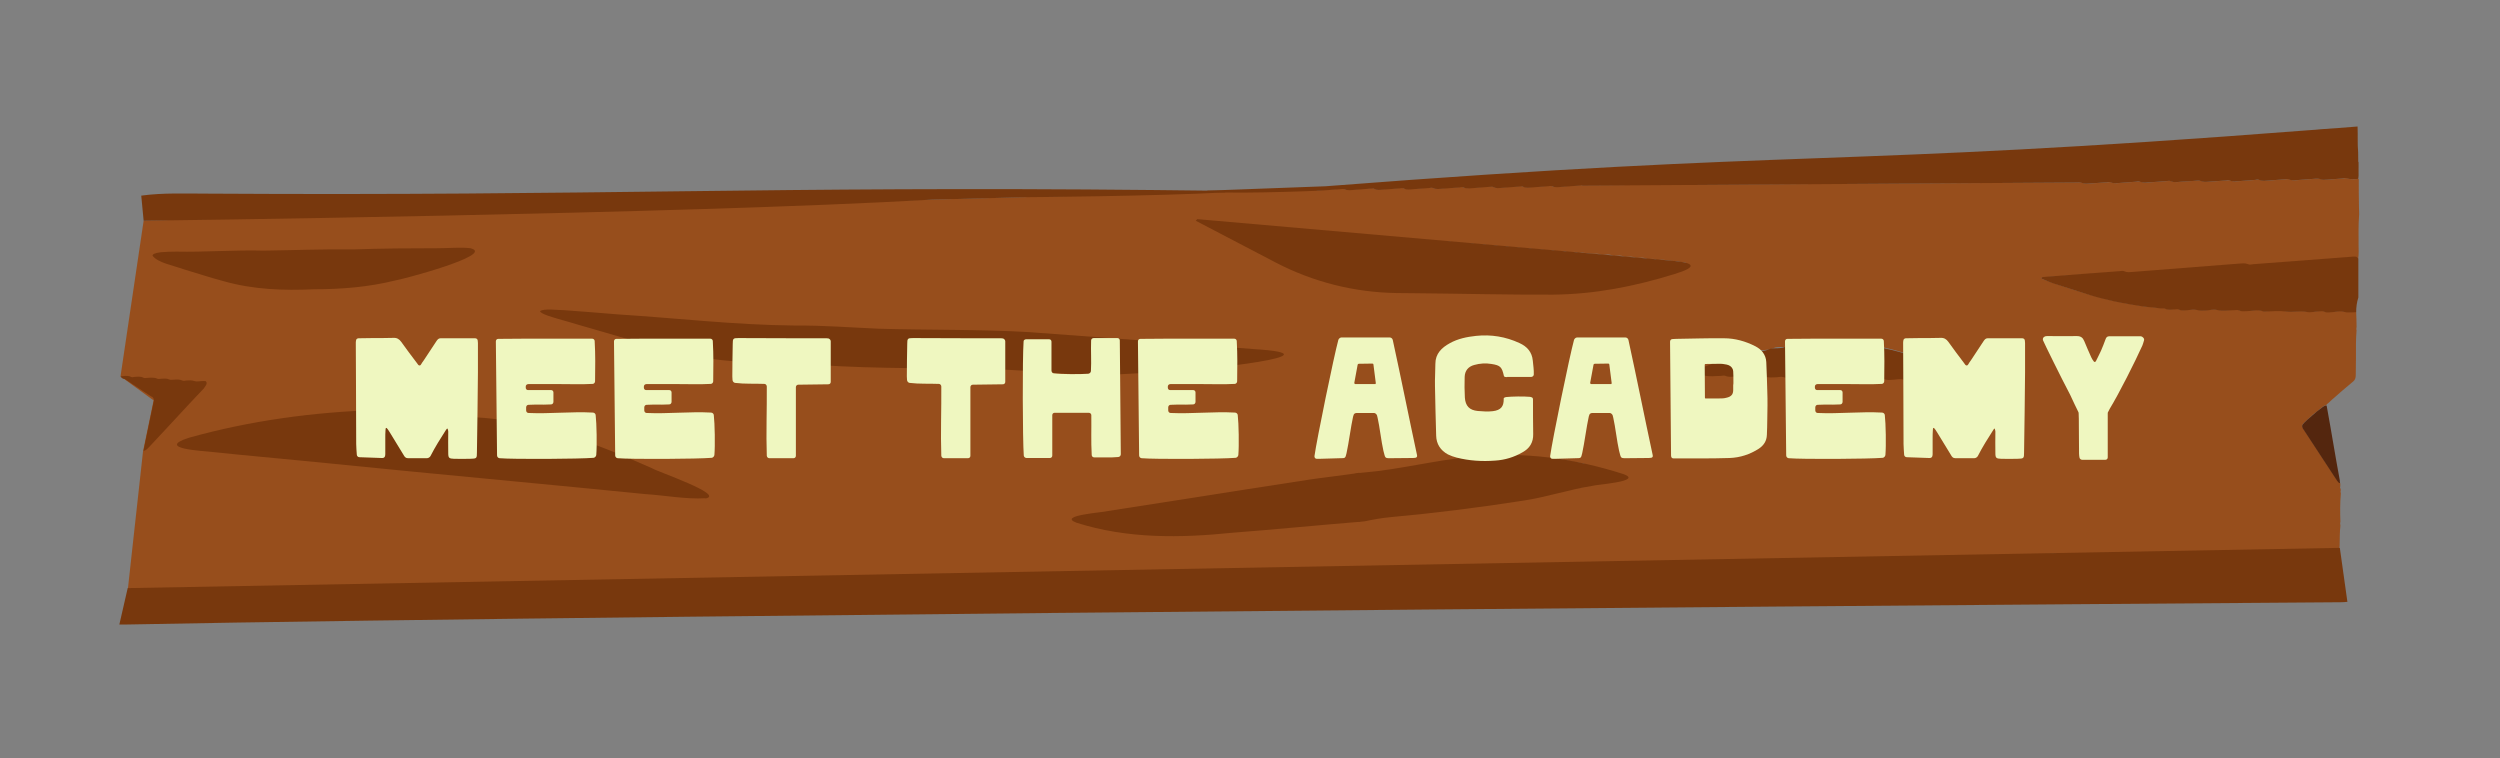 <?xml version="1.0" encoding="utf-8"?>
<!-- Generator: Adobe Illustrator 28.5.0, SVG Export Plug-In . SVG Version: 9.03 Build 54727)  -->
<svg version="1.1" id="Layer_1" xmlns="http://www.w3.org/2000/svg" xmlns:xlink="http://www.w3.org/1999/xlink" x="0px" y="0px"
	 viewBox="0 0 1254.9 380.5" style="enable-background:new 0 0 1254.9 380.5;" xml:space="preserve">
<rect x="0" y="0" width="1254.9" height="380.5" fill="#808080" stroke="none"/>
<style type="text/css">
	.st0{fill:#974E1C;}
	.st1{fill:#51240D;}
	.st2{fill:#78380D;}
	.st3{fill:#54260E;}
	.st4{fill:#EFF7C0;}
</style>
<polyline class="st0" points="64.2,295.5 662.5,286.1 641.5,95.5 72.1,110.8 60.5,188.9 77.1,201 71.8,226.5 "/>
<path class="st1" d="M701.8,274.8"/>
<path class="st0" d="M1043,91.6c0.6,0,1.4-0.3,2,0.1c1.4,0.7,2.8,0.5,4.3,0.4c2.8-0.2,5.7-0.4,8.5-0.6c0.6,0,1.4-0.3,2,0
	c1.6,0.8,3.2,0.4,4.8,0.3c2.6-0.2,5.3-0.4,7.9-0.6c0.6,0,1.4-0.3,2,0c1.7,0.8,3.3,0.5,5.1,0.3c2.7-0.2,5.5-0.4,8.2-0.6
	c0.6,0,1.4-0.3,2,0c1.9,0.9,3.7,0.4,5.6,0.3c2.5-0.1,4.9-0.4,7.4-0.5c0.6,0,1.4-0.3,2,0.1c1.4,0.7,2.8,0.5,4.3,0.4
	c2.8-0.2,5.7-0.4,8.5-0.6c0.6,0,1.4-0.3,2,0c1.6,0.8,3.2,0.4,4.8,0.3c2.6-0.2,5.3-0.4,7.9-0.6c0.6,0,1.4-0.3,2,0
	c1.7,0.8,3.3,0.4,5.1,0.3c2.6-0.2,5.1-0.4,7.7-0.6c0.6,0,1.4-0.3,2,0c1.9,0.9,3.7,0.4,5.6,0.3c2.6-0.2,5.3-0.4,7.9-0.6
	c0.7,0,1.6-0.2,2.3,0.2c1.1,0.5,2.3,0.4,3.3,0.3c2.6-0.2,5.1-0.4,7.7-0.6c0.8-0.1,1.8-0.4,2.5-0.1c1.9,0.8,3.7,0.4,5.6,0.3
	c0,4.6,0,9.2,0.1,13.7c0,1.4,0.1,2.7,0.1,4.1c-0.4,4.9-0.3,9.8-0.3,14.8c0,2.4,0.2,5.2-0.2,7.6c-0.3-0.8-0.9-0.8-1.6-0.7
	c-0.7,0-1.5-0.2-2.2-0.2c-16.1,2.7-32.4,3.4-48.7,4.3c-0.9,0.1-2.3,0.2-3.1-0.2c-2.1,0.6-2.7-0.1-4.1-0.3c-18,5.1-35.7,3.1-53.6,4
	c-1.4,0.1-2.6,0.3-4-0.3c-0.7-0.3-1.5-0.1-2.3-0.1c-12.7,0.9-25.4,1.8-38.1,2.7c-0.4,0-0.8-0.3-1.4,0.6c2.2,0.8,4.2,1.7,6.2,2.3
	c6.1,2.1,12.3,4.1,18.5,5.9c3.8,1.1,7.8,2.1,11.6,3c2.6,0.6,5.2,1,7.8,1.5c2.2,0.4,4.5,0.7,6.7,1.1c2,0.4,4,0.4,5.9,0.6
	c1.5,0.2,3,0.5,4.5,0.4c0.3,0,0.6-0.1,0.8,0.1c1.7,0.9,3.3,0.4,5.1,0.4c0.6,0,1.4-0.2,2,0.1c1.5,0.8,3,0.4,4.5,0.3
	c1.6,0,3.1-0.5,4.5-0.1c1.6,0.4,3,0.4,4.5,0.3c1.9-0.1,3.8-0.7,5.6-0.3c3,0.8,6,0.1,9,0.1c0.6,0,1.4-0.2,2,0.1
	c1.4,0.7,2.6,0.4,4,0.4c2.8,0,5.6-1,8.4,0.2c0.3,0.1,0.5,0,0.8,0c3.4-0.1,7-0.5,10.5,0c3.4,0.5,7-0.5,10.4,0.2
	c2.1,0.4,4.2-0.2,6.2-0.3c0.7,0,1.6-0.3,2.3,0.1c1.5,0.7,2.8,0.4,4.3,0.3c1.9-0.1,3.8-0.7,5.6-0.2c2.2,0.6,4.4,0.3,6.4,0.2
	c0.1,2.5,0.2,5,0.2,7.5c-0.1,0.6-0.2,1.2,0,1.9c-0.4,4.5-0.3,8.9-0.3,13.5c0,2.9-0.1,5.9-0.1,8.8c0,1.6-0.4,2.5-1.2,3.2
	c-3.5,2.9-7.1,6-10.5,9c-0.8,0.7-1.7,1.6-2.5,2.3c-0.3,0-0.5,0.2-0.4,0.8h-0.1l-0.1-0.1c-0.7,0.1-1.5,0.5-2.2,1.1
	c-1.6,1.4-3,2.5-4.6,3.7c-1.6,1.4-3.1,2.9-4.7,4.4c-0.6,0.6-0.7,1.4-0.2,2.3c0.1,0.2,0.2,0.4,0.4,0.6c5.6,8.5,11.1,17,16.7,25.5
	c0.4,0.6,0.8,1.1,1.5,1.2c0.2,0.6,0.2,1.4,0.1,2.1l-0.1,0.3l0.1,0.3c0.1,0.3,0.2,0.7,0.3,1c-0.2,0.6-0.2,1.2,0,1.9
	c-0.4,4.7-0.4,9.4-0.2,14.1c-0.2,0.6-0.2,1.2,0,1.9c-0.4,3.3-0.3,6.8-0.4,10.2c0,0.9-0.3,1.5-0.8,1.5c-1.2,0.1-2.4,0.2-3.6,0.3
	c-2.3-0.3-4.5-0.1-6.8,0.3c-0.7-0.2-1.6-0.2-2.3,0.1c-1.9-0.1-3.6-0.2-5.5-0.2c-0.4,0-0.7,0.1-0.9,0.7c-1.4-0.7-2.7-0.8-4.2-0.6
	c-2.1,0.2-4.2,0.3-6.2,0.5c-0.5,0-1.1,0.2-1.7,0c-2-0.9-4-0.4-5.9-0.3c-2.8,0.2-5.7,0.4-8.5,0.6c-0.7,0.1-1.6,0.3-2.3,0
	c-1.5-0.7-3-0.4-4.5-0.3c-3.2,0.2-6.4,0.5-9.7,0.7c-0.7,0.1-1.6,0.3-2.3,0c-1.7-0.8-3.3-0.4-5.1-0.3c-3.3,0.2-6.7,0.5-10,0.7
	c-0.6,0-1.4,0.3-2,0c-1.8-0.8-3.5-0.4-5.3-0.3c-3,0.2-6,0.4-9,0.6c-0.6,0-1.4,0.3-2,0c-2-0.9-4-0.4-5.9-0.3
	c-2.9,0.2-5.8,0.4-8.8,0.6c-0.6,0-1.4,0.3-2,0c-1.5-0.7-3-0.5-4.5-0.4c-3.2,0.2-6.4,0.5-9.7,0.7c-0.7,0.1-1.6,0.3-2.3,0
	c-1.7-0.8-3.3-0.4-5.1-0.3c-3.3,0.2-6.7,0.5-10,0.7c-0.6,0-1.4,0.3-2,0c-1.9-0.9-3.7-0.4-5.6-0.3c-2.7,0.2-5.5,0.4-8.2,0.6
	c-0.6,0-1.4,0.3-2,0c-2-0.9-4-0.4-5.9-0.3c-2.9,0.2-5.8,0.4-8.8,0.6c-0.6,0-1.4,0.3-2,0c-1.6-0.8-3.2-0.4-4.8-0.3
	c-3.2,0.2-6.4,0.5-9.7,0.7c-0.6,0-1.4,0.3-2,0c-1.7-0.8-3.3-0.4-5.1-0.3c-3.3,0.2-6.7,0.5-10,0.7c-0.6,0-1.4,0.3-2,0
	c-1.9-0.9-3.7-0.4-5.6-0.3c-2.7,0.2-5.5,0.4-8.2,0.6c-0.6,0-1.4,0.3-2,0c-2-0.9-4-0.4-5.9-0.3c-3,0.2-6,0.4-9,0.6
	c-0.7,0.1-1.6,0.3-2.3,0c-1.6-0.7-3.2-0.4-4.8-0.3c-3.2,0.2-6.4,0.5-9.7,0.7c-0.6,0-1.4,0.3-2,0c-1.7-0.8-3.3-0.4-5.1-0.3
	c-3.1,0.2-6.2,0.5-9.4,0.7c-0.6,0-1.4,0.3-2,0c-1.9-0.9-3.7-0.4-5.6-0.3c-3.1,0.2-6.2,0.4-9.4,0.7c-0.6,0-1.4,0.3-2,0
	c-2-0.9-4-0.4-5.9-0.3c-2.9,0.2-5.8,0.4-8.8,0.6c-0.6,0-1.4,0.3-2,0c-1.6-0.8-3.2-0.4-4.8-0.3c-3,0.2-6,0.4-9,0.6
	c-0.6,0-1.4,0.3-2,0c-1.7-0.8-3.3-0.4-5.1-0.3c-3.3,0.2-6.7,0.5-10,0.7c-0.6,0-1.4,0.3-2,0c-1.9-0.8-3.7-0.4-5.6-0.3
	c-2.9,0.2-5.8,0.4-8.8,0.6c-0.6,0-1.4,0.3-2,0c-2.1-0.9-4.2-0.4-6.2-0.3c-2.8,0.2,234.9-5.1,232.1-4.9c-0.6,0-1.4,0.3-2,0
	c-1.6-0.8-3.2-0.4-4.8-0.3c-3.2,0.2-6.4,0.5-9.7,0.7c-0.6,0-1.4,0.3-2,0c-1.7-0.8-3.3-0.4-5.1-0.3c-3.1,0.2-6.2,0.5-9.4,0.7
	c-0.6,0-1.4,0.3-2,0c-1.9-0.8-3.7-0.4-5.6-0.3c-2.9,0.2-5.8,0.4-8.8,0.6c-0.6,0-1.4,0.3-2,0c-2.1-0.9-4.2-0.4-6.2-0.3
	c-3,0.2-6,0.4-9,0.6c-0.6,0-1.4,0.3-2,0c-1.6-0.8-3.2-0.4-4.8-0.3c-3.2,0.2-6.4,0.5-9.7,0.7c-0.6,0-1.4,0.3-2,0
	c-1.7-0.8-3.3-0.4-5.1-0.3c-3.1,0.2-6.2,0.5-9.4,0.7c-0.6,0-1.4,0.3-2,0c-1.9-0.8-3.7-0.4-5.6-0.3c-2.9,0.2-5.8,0.4-8.8,0.6
	c-0.6,0-1.4,0.3-2,0c-2.1-0.9-4.2-0.4-6.2-0.3c-2.8,0.2-5.7,0.4-8.5,0.6c-0.6,0-1.4,0.3-2,0c-1.6-0.8-3.2-0.4-4.8-0.3
	c-3.2,0.2-6.4,0.5-9.7,0.7c-0.6,0-1.4,0.3-2,0c-1.8-0.8-3.5-0.4-5.3-0.3c-3.2,0.2-6.4,0.5-9.7,0.7c-0.6,0-1.4,0.3-2,0
	c-1.9-0.8-3.7-0.4-5.6-0.3c-2.9,0.2-5.8,0.4-8.8,0.6c-0.6,0-1.4,0.3-2,0c-2.1-0.9-4.2-0.4-6.2-0.3c-2.8,0.2-5.7,0.4-8.5,0.6
	c-0.6,0-1.4,0.3-2,0c-1.6-0.8-3.2-0.4-4.8-0.3c-3.2,0.2-6.4,0.5-9.7,0.7c-0.6,0-1.4,0.3-2,0c-1.8-0.8-3.5-0.4-5.3-0.3
	c-3,0.2-6,0.4-9,0.6c-0.6,0-1.4,0.3-2,0c-1.9-0.8-3.7-0.4-5.6-0.3c-2.9,0.2-5.8,0.4-8.8,0.6c-0.6,0-1.4,0.3-2,0
	c-2.1-0.9-4.2-0.4-6.2-0.3c-2.8,0.2-5.7,0.4-8.5,0.6c-0.6,0-1.4,0.3-2,0c-1.6-0.8-3.2-0.4-4.8-0.3c-3.2,0.2-6.4,0.5-9.7,0.7
	c-0.6,0-1.4,0.3-2,0c-1.8-0.8-3.5-0.4-5.3-0.3c-3,0.2-6,0.4-9,0.6c-0.6,0-1.4,0.3-2,0c-2-0.9-4-0.4-5.9-0.3c-3,0.2-6,0.4-9,0.6
	c-0.6,0-1.4,0.3-2,0c-2.1-0.9-4.2-0.4-6.2-0.3c-2.8,0.2-5.7,0.4-8.5,0.6c-0.6,0-1.4,0.3-2,0c-1.7-0.8-3.3-0.4-5.1-0.3
	c-3.1,0.2-6.2,0.4-9.4,0.7c-0.6,0-1.5,0.4-2,0c-1.2-0.8-2.4-0.1-3.5,0.5c-0.2-0.4-0.3-0.7-0.6-0.7c-0.8,0-1.7,0-2.5,0
	c-7.9,0.2-15.8,0.4-23.8,0.6c-3.6,0.1-3,0-3.3-4.8c-0.3-5.1-0.8-10.2-0.9-15.3c2.3-0.4,2.5-11.4,4.7-12.9c0.5-0.3,15.3-4.8,15.9-4.9
	c2.2-0.2-1.6,7.5,0.6,7.3c0.6-0.1,2,0.8,2.6,0.5c1.8-1.1-0.9,2.3,0.8,2.1c2-0.2,1.4-4.5,3.3-4.7c0.7-0.1,2.8,4.2,3.5,3.7
	c1-0.6,1,3.4,2.1,3.3c2.4-0.2,6-4.5,8.4-4.7c0.6-0.1,1.1,2.9,1.8,2.5c1.6-1,2.1,0.3,3.6,0.1c2-0.2,4-0.3,5.9-0.5
	c0.6-0.1,1.4,0,2-0.4c1.1-0.8,2.4-0.8,3.6-0.9c2.3-0.2,4.8-2.1,7.1-2.3c0.6-0.1,0.6,0.1,1.2-0.3c1.4-0.9,3.3,0.8,4.7,0.7
	c2.1-0.2,4.2-0.3,6.2-0.5c0.6-0.1,1.4,0.1,2-0.3c1.5-1,3-0.9,4.5-1c2-0.2,4-0.3,5.9-0.5c0.7-0.1,1.6,0,2.3-0.4
	c1.1-0.8,2.4-0.8,3.6-0.9c2.2-0.2,4.4-0.3,6.6-0.5c0.6-0.1,1.4,0.1,2-0.3c1.8-1.1,3.5-1,5.3-1.1c2-0.2,4-0.3,5.9-0.5
	c0.7-0.1,1.6-0.1,2.2-0.5c1-0.6,2.1-0.7,3.1-0.8c2.4-0.2,4.7-0.3,7.1-0.5c0.6-0.1,1.4,0.1,2-0.3c1.6-1,3.1-0.9,4.8-1.1
	c2-0.2,4-0.3,5.9-0.5c0.6-0.1,1.4,0,2-0.4c1.1-0.8,2.4-0.8,3.6-0.9c2.3-0.2,4-2.5,6.2-2.7c0.7-0.1,2.3,1.2,3,0.8
	c1-0.6,1.4-1.2,2.4-1.4c2.9-0.2-1.4,0.2,1.7,0c0.4,0,0,1,0,0c0-0.6-2.5,0.1-2.8-0.1c-0.3-0.2-4.9,2,2,0c-3.7-0.7-0.6-1.8-4.3-2.5
	c-5-0.9-9.2-5-14.2-5.2c-3.2-0.2-6.6-1.6-9.8-1.7c-2.6-0.1-5.2-1.2-7.9-0.5c-0.4,0.1-0.8,0.1-1.1,0c-1.6-0.9-3.2-0.5-4.8-0.4
	c-0.7,0-1.6,0.3-2.3-0.1c-1.4-0.6-2.6-0.4-4-0.4c-1.8,0.1-3.6,0.3-5.4,0.4c-0.7,0-1.6,0.2-2.3-0.2c-1.1-0.5-2.4,5.3-3.5,5.4
	c-8.6,0.6-16.7-0.6-25.4,0.1c-25.4,2-51.1,5.1-76.4,7.1c-0.6-7.8-1-20.6-1.6-28.5c-0.1-0.9-0.1-1.9,0.2-2.7l-11.9-38.5
	c0-1.2,0-2.5,0.1-3.7c0.4-8.3,0.8-16.6,1.2-25.1c0-0.4,0.1-0.9,0.2-1.4c0.2,0.9,0.3,2.2,1.1,2.4c1.4,0.3-1-35.2,0.3-35.2
	c3.5-0.1,16,27.5,19.6,28.1c2.1,0.4,10.3-2.1,12.4-2.2c0.7,0,4.3,1.1,5,1.6c1.2,0.6-2.3,4.3-1,4.3c2.7-0.1-1,0.1,1.7,1.2
	c0.5,0.2,2-0.3,2.5-0.4c1.6-0.1,0.9-0.1,2.6-0.2c0.7,0,1.4,1.1,2.1,1.5c1.1,0.5,1.1,0.8,2.3,0.7c2-0.1,3.8,0.9,5.8,1.5
	c3,0.8,6,0.1,9,0.1c0.6,0,1.4-0.2,2,0.1c1.4,0.7,2.8,0.4,4.3,0.3c1.8-0.1,3.6-0.7,5.4-0.2c2.8,0.8,5.6,0.1,8.4,0.1
	c0.7,0,1.6-0.3,2.3,0c1.6,0.8,3.2,0.4,4.8,0.3c1.8-0.1,3.6-0.7,5.4-0.3c3.1,0.8,6.2,0.1,9.4,0.1c0.5,0,1.1-0.2,1.7,0.1
	c1.4,0.8,2.8,0.4,4.3,0.4c1.8-0.1,3.6-0.7,5.4-0.2c2.8,0.8,5.6,0.2,8.4,0.1c0.7,0,1.6-0.3,2.3,0c1.6,0.7,3.2,0.5,4.8,0.3
	c2.7-0.2,5.5-0.4,8.2-0.6c1.1-0.1,2.3,0.1,3.3,0.3c2.9,0.5,5.9,0.2,8.7-0.6c1.4-0.4,2.8-0.8,4.2-0.9c2.7-0.2,5.5-0.4,8.2-0.6
	c0.7-0.1,1.6,0.1,2.3-0.4c1.5-0.9,3-1,4.5-1c2.8-0.1,5.6-1.9,8.4-1.8c0.2,0,0.4-0.1,0.5-0.3c0.8-0.7,1.9-0.7,2.8-0.8
	c0.6-0.1,1.4,0,2-0.3c2.1-1.4,4.3-1.1,6.3-2c2.4-0.9,4.8-1.6,7.2-2.4c1.9-0.6,3.7-1.2,5.6-1.5c1.5-0.2,2.7-1,4.1-2
	c-2,0.4-3.8-0.8-5.8-0.7c-2.8,0.1-5.6-1.1-8.4-0.4c-0.2,0-0.4,0-0.5-0.1c-1.1-0.8-2.4-0.5-3.6-0.5c-0.5,0-1.1,0.1-1.7-0.2
	c-1.1-0.6-2.3-0.4-3.3-0.4c-0.7,0-1.6,0.2-2.3-0.1c-1.2-0.6-2.4-0.4-3.6-0.4c-0.6,0-1.4,0.2-2-0.1c-1.4-0.7-2.6-0.4-4-0.4
	c-0.5,0-1.1,0.2-1.7-0.1c-1.2-0.7-2.6-0.5-4-0.4c-0.6,0-1.4,0.2-2-0.1c-1.1-0.6-2.3-0.4-3.3-0.4c-2.5,0.2-5.1-1-7.6-0.4
	c-0.1,0-0.2,0-0.3,0c-1.2-0.8-2.6-0.5-4-0.4c-0.6,0-1.4,0.1-2-0.2c-1.1-0.6-2.3-0.4-3.3-0.3c-0.7,0-1.6,0.2-2.3-0.1
	c-1.1-0.5-2.3-0.5-3.3-0.4c-2.5,0.2-5.1-1-7.6-0.4c-0.1,0-0.2,0-0.3,0c-1.2-0.8-2.6-0.5-4-0.5c-0.6,0-1.4,0.2-2-0.1
	c-1.1-0.6-2.3-0.4-3.3-0.4c-0.7,0-1.6,0.2-2.3-0.1c-1.2-0.6-2.4-0.4-3.6-0.4c-0.5,0-1.1,0.2-1.7,0c-1.5-0.7-3-0.5-4.5-0.4
	c-0.5,0-1,0.2-1.5-0.1c-1.2-0.7-2.6-0.5-4-0.4c-0.7,0-1.6,0.2-2.3-0.2c-0.8-0.5-1.7-0.4-2.5-0.3c-2.7,0.3-5.4-0.9-8.2-0.4
	c-0.3,0-0.5-0.1-0.8-0.3c-0.7-0.4-1.5-0.4-2.3-0.2c-2.7,0.4-5.4-1-8.2-0.4c-1.7-1-3.3-0.5-5.1-0.5c-0.4,0-0.9,0-1.4-0.2
	c-0.8-0.4-1.7-0.4-2.5-0.3c-2.7,0.4-5.4-1-8.2-0.4c-1.6-0.9-3.1-0.5-4.8-0.5c-0.5,0-1.1,0-1.7-0.3c-0.8-0.4-1.7-0.4-2.5-0.3
	c-2.7,0.3-5.4-1-8.2-0.4c-0.1,0-0.2,0-0.3-0.1c-1.2-0.8-2.6-0.5-4-0.4c-0.5,0-1.1,0.2-1.7,0c-2.7-1.2-5.4-0.4-8.1-0.8
	c-2.8-0.5-5.6-1.2-8.4-0.5c-0.2,0-0.4,0-0.5-0.1c-1.2-0.8-2.6-0.5-4-0.5c-0.6,0-1.4,0.2-2-0.1c-1.1-0.6-2.3-0.4-3.3-0.4
	c-0.5,0-1.1,0.2-1.7-0.1c-1.2-0.7-2.4-0.5-3.6-0.4c-0.5,0-1.1,0.2-1.7,0c-1.8-0.9-3.5-0.5-5.3-0.4c0-6.2,0.4-12.4,0.7-18.4
	c0.3-0.2,0.5-0.5,0.6-0.5c3.5-0.3,7.2-0.6,10.7-0.8c0.8,0.7,1.8,0.8,2.7,0.7c2.2-0.2,4.3-0.3,6.4-0.5c0.6,1.1,1.4,0.8,2.1,0.7
	c3.2-0.2,6.4-0.5,9.7-0.7c0.7-0.1,1.6-0.3,2.3,0c1.8,0.8,3.5,0.4,5.3,0.3c2.6-0.2,5.1-0.4,7.7-0.6c0.6,0,1.4-0.3,2,0.1
	c1.4,0.7,2.8,0.5,4.3,0.4c2.7-0.2,5.5-0.4,8.2-0.6c0.7-0.1,1.6-0.3,2.3,0c1.5,0.7,3,0.5,4.5,0.4c2.7-0.2,5.5-0.4,8.2-0.6
	c0.6,0,1.4-0.3,2,0c1.7,0.8,3.3,0.4,5.1,0.3c2.7-0.2,5.5-0.4,8.2-0.6c0.6,0,1.4-0.3,2,0c1.8,0.9,3.5,0.4,5.3,0.3
	c2.6-0.2,5.1-0.4,7.7-0.6c0.6,0,1.4-0.3,2,0.1c1.4,0.7,2.8,0.5,4.3,0.4c2.7-0.2,5.5-0.4,8.2-0.6c0.7-0.1,1.6-0.3,2.3,0
	c1.5,0.7,3,0.5,4.5,0.4c2.7-0.2,5.5-0.4,8.2-0.6c0.6,0,1.4-0.3,2,0c1.7,0.8,3.3,0.4,5.1,0.3c2.7-0.2,5.5-0.4,8.2-0.6
	c0.6,0,1.4-0.3,2,0 M1000.1,90.1c0.7-0.1,1.6-0.3,2.3,0c1.5,0.7,3,0.5,4.5,0.4c2.9-0.2,5.8-0.4,8.8-0.6c0.6,0,1.4-0.3,2,0
	c1.7,0.8,3.3,0.4,5.1,0.3c2.6-0.2,5.1-0.4,7.7-0.6c0.6,0,1.4-0.3,2,0c1.8,0.8,3.5,0.4,5.3,0.3 M985.7,90.3c0.6,0,1.4-0.3,2,0.1
	 M989.5,189.8c-0.3-0.2-0.6-0.4-1-0.6c-4.7-1.8-9.4-3.4-14-5.1c-4.7-1.8-9.4-3.4-14-5.3c-5.1-2-10.3-3.4-15.5-4.5
	c-1.2-0.2-2.4-0.7-3.6-0.7c-3.1,0-6.2-1-9.4-0.3c-0.4,0.1-0.9,0.2-1.5-0.1c-1.4-0.8-2.8-0.4-4.3-0.4c-1.9,0.1-3.8,0.7-5.6,0.2
	c-2-0.5-4-0.3-5.9-0.3c-2.3,0.1-4.9,1.2-7.1,0.2c-0.4-0.2-0.6-0.5-1.1-0.5c-2,0.1-4,0.3-5.9,0.5c-0.6,0.1-1.4,0-2,0.4
	c-1.2,0.9-2.6,0.8-4,0.9c-1.5,0.1-2.9-0.1-4.3,0.5c-1.9,0.9-3.7,0.9-5.6,1.1c-0.6,0.1-1.4,0-2,0.3c-2.6,1.5-5.4,0.8-8.1,2.3
	c-2.2-0.3-4.3,1-6.4,1.7c-5.3,1.6-10.5,3.8-15.7,5.8c-0.2,0.1-0.4,0.2-0.4,0.5c-0.1,0.2,0,0.8,0,0.8c0.4,0.2,0.9,0.4,1.4,0.4
	c2.1-0.1,4.3-0.8,6.2-0.3c2.6,0.6,5.1,0.2,7.6,0.2c0.8,0,1.8-0.3,2.5,0c1.5,0.7,3,0.4,4.5,0.3c1.7-0.1,3.4-0.6,5.1-0.1
	c1.7,0.4,3.2,0.3,4.8,0.3c1.5-0.1,2.9-0.5,4.3-0.1c1.7,0.5,3.3,0.4,5.1,0.3c1.2-0.1,2.5-0.6,3.6-0.1c2.6,0.9,5.1,0.2,7.6,0.2
	c0.9,0,2-0.2,2.8,0.1c1.1,0.4,2.3,0.4,3.3,0.3c1.6-0.1,3.2-0.7,4.8-0.2c2.8,0.8,5.6,0.2,8.4,0.1c0.6,0,1.4-0.2,2,0.1
	c1.4,0.7,2.6,0.4,4,0.3c1.6-0.1,3.1-0.7,4.6-0.2c2.7,0.9,5.3,0.2,7.9,0.2c0.7,0,1.6-0.3,2.3,0c1.5,0.7,3,0.4,4.5,0.4
	c1.6-0.1,3.1-0.5,4.6-0.1c1.7,0.5,3.2,0.4,4.8,0.3c1.6-0.1,3.1-0.6,4.6-0.2c2.4,0.7,4.7,0.3,7.1,0.2c0.8,0,1.8-0.3,2.5,0
	c1.5,0.7,2.8,0.4,4.3,0.3c1.6-0.1,3.1-0.6,4.6-0.1C984.4,191.2,986.9,190.5,989.5,189.8z"/>
<path class="st2" d="M677.1,239.6c1.5-1.8,4.8-2.2,7.4-2.4c17.4-1.4,36.8-6.4,54.1-7.9c26.3-2.7,51,0.6,76.4,8.7
	c10,3.7-13.8,5.2-15.8,5.9c-11.5,1.8-23.1,5.7-34.6,7.4c-22.3,3.5-43.8,6.2-66.7,8.3c-4.4,0.4-8.7,1.2-13,2.1
	c-2.6,0.4-5.6,0.4-7.2-1.6c-2-2.3-1.8-7.5-2.1-12C675.4,245.3,675.1,241.9,677.1,239.6L677.1,239.6z"/>
<path class="st2" d="M682.8,261.9c-17.4,1.4-46.6,4.2-64,5.5c-26.3,2.7-52.9,3.1-78.4-5c-10-3.7,13.8-5.2,15.8-5.9
	c11.5-1.8,23.2-3.6,34.6-5.4c22.3-3.5,44.4-7,66.7-10.4c4.4-0.7,20.5-2.6,24.9-3.4"/>
<path class="st2" d="M1174.5,275l3.8,27.1c-1.1,0.1-2.3,0.2-3.4,0.2c0,0-850.6,6-1112.4,11.2c-0.8,0-1.7,0-2.6,0l4.2-18.3"/>
<path class="st2" d="M60.5,188.9c1.8-0.1,3.5-0.6,5.3,0.3c0.5,0.3,1.1,0.1,1.7,0c1.5-0.1,3-0.4,4.5,0.4c0.5,0.3,1.1,0.1,1.7,0.1
	c1.8-0.1,3.5-0.4,5.3,0.4c0.6,0.3,1.4,0,2,0c1.4,0,2.6-0.3,4,0.4c0.6,0.3,1.4,0.1,2,0.1c1.5-0.1,3-0.3,4.5,0.4c0.6,0.3,1.4,0.1,2,0
	c1.5-0.1,2.8-0.2,4.2,0.3c1,0.4,2.3,0,3.4,0c0.6,0,1.4-0.1,2,0c0.2,0,0.5,0.4,0.6,0.7s0,0.9-0.2,1.2c-0.4,0.6-0.8,1.2-1.2,1.8
	c-2.3,2.5-4.7,4.9-7,7.4c-6.6,7.1-13.1,14.2-19.8,21.3c-1.1,1.1-2.2,2.6-3.5,2.6c1.6-7.5,3.1-15.1,4.7-22.6c0.2-1,0.4-2.1,0.6-2.9
	c-0.3-1.5-1-1.6-1.6-1.9c-4.4-2.9-8.6-5.7-13-8.6C61.8,190.1,61.1,190,60.5,188.9z"/>
<path class="st2" d="M1182.7,156.7c-2.2,0.1-4.3,0.4-6.4-0.2c-1.9-0.5-3.7,0.1-5.6,0.2c-1.5,0.1-2.8,0.4-4.3-0.3
	c-0.7-0.3-1.5-0.1-2.3-0.1c-2.1,0.1-4.2,0.7-6.2,0.3c-3.5-0.7-7,0.3-10.4-0.2c-3.5-0.5-7-0.1-10.5,0c-0.3,0-0.6,0.1-0.8,0
	c-2.8-1.2-5.6-0.2-8.4-0.2c-1.4,0-2.6,0.3-4-0.4c-0.6-0.3-1.4-0.1-2-0.1c-3,0-6,0.7-9-0.1c-1.9-0.5-3.7,0.2-5.6,0.3
	c-1.5,0.1-3,0.1-4.5-0.3c-1.5-0.4-3,0-4.5,0.1c-1.5,0-3,0.5-4.5-0.3c-0.6-0.3-1.4-0.1-2-0.1c-1.7,0.1-3.4,0.5-5.1-0.4
	c-0.2-0.1-0.5-0.1-0.8-0.1c-1.6,0.1-3-0.2-4.5-0.4c-2-0.2-4-0.3-5.9-0.6c-2.2-0.4-4.5-0.7-6.7-1.1c-2.6-0.5-5.2-0.9-7.8-1.5
	c-3.8-0.9-7.8-1.8-11.6-3c-6.1-1.9-12.4-4-18.5-5.9c-2.1-0.7-4.2-1.7-6.2-2.5c0.4-1,0.9-0.7,1.4-0.8c12.7-1,25.4-2,38.1-2.9
	c0.7-0.1,1.6-0.3,2.3,0.1c1.4,0.6,2.6,0.4,4,0.3c17.9-1.4,35.8-2.8,53.7-4.2c1.5-0.1,2.8-0.3,4.3,0.3c0.8,0.4,1.9,0.1,2.8,0
	c16.2-1.2,32.6-2.5,48.8-3.7c0.7-0.1,1.6-0.1,2.3-0.1c0.6,0,1.1,0.4,1.5,1.1c0,6.4,0,13,0,19.4
	C1183,151.8,1182.7,154.3,1182.7,156.7z"/>
<path class="st3" d="M1174.6,242.5c-0.6,0-1-0.5-1.5-1.2c-5.6-8.5-11.1-17-16.7-25.5c-0.1-0.2-0.3-0.4-0.4-0.6
	c-0.5-0.9-0.6-1.6,0-2.3c1.2-1.4,3.1-3,4.7-4.4c1.5-1.4,3.1-2.6,4.7-3.8c0.7-0.6,2.1-1.5,2.5-1c2.3,12.5,4.3,25.1,6.6,37.5
	C1174.5,241.5,1174.5,242.1,1174.6,242.5z"/>
<path class="st2" d="M665.3,93.5c245.1-19,249.3-9.2,494.5-28.2c1.6-0.1,3.2-0.2,4.8-0.4c6.2-0.4,12.6-0.9,18.8-1.4
	c0.2,4.4-0.1,8.7,0.3,13c0,11,0.3-1.4,0.2,9.7c0,1.2,0.1,2.5-0.2,3.6c-1.9,0.1-3.7,0.4-5.6-0.3c-0.8-0.3-1.7,0-2.5,0.1
	c-2.6,0.2-5.1,0.4-7.7,0.6c-1.1,0.1-2.3,0.2-3.3-0.3c-0.7-0.3-1.5-0.2-2.3-0.2c-2.6,0.2-5.3,0.4-7.9,0.6c-1.9,0.1-3.7,0.6-5.6-0.3
	c-0.6-0.3-1.4,0-2,0c-2.6,0.2-5.1,0.4-7.7,0.6c-1.7,0.1-3.4,0.5-5.1-0.3c-0.6-0.3-1.4-0.1-2,0c-2.6,0.2-5.3,0.4-7.9,0.6
	c-1.6,0.1-3.2,0.5-4.8-0.3c-0.6-0.3-1.4-0.1-2,0c-2.8,0.2-5.7,0.4-8.5,0.6c-1.5,0.1-2.8,0.3-4.3-0.4c-0.6-0.3-1.4-0.1-2-0.1
	c-2.5,0.2-4.9,0.4-7.4,0.5c-1.9,0.1-3.7,0.6-5.6-0.3c-0.6-0.3-1.4,0-2,0c-2.7,0.2-5.5,0.4-8.2,0.6c-1.7,0.1-3.4,0.5-5.1-0.3
	c-0.6-0.3-1.4-0.1-2,0c-2.6,0.2-5.3,0.4-7.9,0.6c-1.6,0.1-3.2,0.5-4.8-0.3c-0.6-0.3-1.4-0.1-2,0c-2.8,0.2-5.7,0.4-8.5,0.6
	c-1.5,0.1-2.8,0.3-4.3-0.4c-0.6-0.3-1.4-0.1-2-0.1l-248.3,1.6c-0.6-0.3-1.4-0.1-2,0c-2.7,0.2-5.5,0.4-8.2,0.6
	c-1.7,0.1-3.4,0.5-5.1-0.3c-0.6-0.3-1.4-0.1-2,0c-2.7,0.2-5.5,0.4-8.2,0.6c-1.5,0.1-3,0.4-4.5-0.4c-0.7-0.3-1.5-0.1-2.3,0
	c-2.7,0.2-5.5,0.4-8.2,0.6c-1.5,0.1-2.8,0.4-4.3-0.4c-0.6-0.3-1.4-0.1-2-0.1c-2.6,0.2-5.1,0.4-7.7,0.6c-1.8,0.1-3.5,0.5-5.3-0.3
	c-0.6-0.3-1.4-0.1-2,0c-2.7,0.2-5.5,0.4-8.2,0.6c-1.7,0.1-3.4,0.5-5.1-0.3c-0.6-0.3-1.4-0.1-2,0c-2.7,0.2-5.5,0.4-8.2,0.6
	c-1.5,0.1-3,0.4-4.5-0.4c-0.7-0.3-1.5-0.1-2.3,0c-2.7,0.2-5.5,0.4-8.2,0.6c-1.5,0.1-2.8,0.4-4.3-0.4c-0.6-0.3-1.4-0.1-2-0.1
	c-2.6,0.2-5.1,0.4-7.7,0.6c-1.8,0.1-3.5,0.5-5.3-0.3c-0.7-0.3-1.5,0-2.3,0c-3.2,0.2-6.4,0.5-9.7,0.7c-0.7,0.1-56.2,2.2-56.8,0
	L665.3,93.5z"/>
<path class="st2" d="M992.9,190.5c-2.8,0.6-5.4,1.5-8,0.5c-1.6-0.5-3.2,0.1-4.9,0.1c-1.6,0.1-3,0.3-4.5-0.3c-0.7-0.4-1.8-0.1-2.6,0
	c-2.5,0.1-5,0.5-7.5-0.2c-1.6-0.5-3.2,0.1-4.9,0.2s-3.4,0.2-5.1-0.3c-1.6-0.4-3.2,0-4.9,0.1c-1.6,0.1-3.2,0.4-4.8-0.4
	c-0.7-0.3-1.6-0.1-2.4,0c-2.8,0-5.6,0.7-8.4-0.2c-1.6-0.5-3.2,0.1-4.9,0.2c-1.5,0.1-2.8,0.3-4.2-0.3c-0.6-0.3-1.5-0.1-2.1-0.1
	c-3,0-5.9,0.7-8.9-0.1c-1.7-0.4-3.4,0.1-5.1,0.2c-1.2,0.1-2.4,0.2-3.5-0.3c-1-0.3-2-0.1-3-0.1c-2.6,0-5.4,0.7-8-0.2
	c-1.2-0.4-2.6,0.1-3.8,0.1c-1.8,0.1-3.5,0.2-5.4-0.3c-1.5-0.4-3,0-4.5,0.1c-1.7,0.1-3.3,0.1-5.1-0.3c-1.8-0.4-3.6,0.1-5.4,0.1
	c-1.6,0.1-3.2,0.4-4.8-0.3c-0.7-0.4-1.8,0-2.6,0c-2.6,0-5.4,0.5-8-0.2c-2.1-0.5-4.4,0.2-6.7,0.3c-0.4,0-1-0.2-1.5-0.4
	c0,0-0.1-0.6,0-0.8s0.3-0.4,0.4-0.5c5.5-2.1,11-4.5,16.6-6.1c2.2-0.6,4.5-2.1,6.9-1.8c2.8-1.6,5.7-0.8,8.6-2.4
	c0.6-0.3,1.5-0.3,2.1-0.3c2-0.2,4-0.2,5.9-1.2c1.5-0.6,3-0.4,4.5-0.5s2.8-0.1,4.2-1c0.6-0.4,1.5-0.3,2.1-0.4
	c2.1-0.2,4.2-0.3,6.2-0.5c0.5,0,1-0.2,1.6,0c2.4,1.1,4.8,0.4,7.2,0.3c2.1-0.1,4.2-0.2,6.2,0.3s4-0.1,5.9-0.2c1.6-0.1,3-0.4,4.5,0.4
	c0.4,0.2,1,0.2,1.6,0.1c3.3-0.7,6.7,0.3,9.9,0.3c1.4,0,2.5,0.5,3.8,0.7c5.5,1.1,11,2.6,16.4,4.8c5,2,9.9,3.7,14.9,5.6
	s9.9,3.6,14.9,5.4C992.2,190.1,992.5,190.3,992.9,190.5z"/>
<path class="st2" d="M353.9,250.1c-9.4,0.6-20.5-1.5-30.2-2.1c-20.9-2.1-41.8-4.1-62.7-6.1c-36.3-3.4-72.8-7-109-10.6
	c-15.1-1.5-30.2-2.8-45.3-4.4c-5.3-0.6-28.5-1.7-12.1-7.1c30.9-8.7,63.2-13,94.9-14c15.9,0.3,32.2,2.4,48.2,3.6
	c31.5,1.6,61.1,13,89.5,25.6c2.8,1.8,36.6,13.2,27.1,15.2L353.9,250.1z"/>
<path class="st2" d="M271.1,156.2c1.7-1.5,9-0.5,12.2-0.5c8.9,0.6,17.8,1.4,26.7,2.1c30,1.9,58.6,5.3,88.7,5.6
	c15.2-0.1,28.1,1,42.5,1.6c23.1,0.7,51.6,0.3,75.2,1.7c37.5,2.7,75.1,5.6,112.6,8.5c47.3,2.9-28.1,10.7-37.2,10.9
	c-10.1,0.8-20.1,1.2-30.1,1.8c-18.6,1.1-37.8-1.4-56.3-2.3c-31.4-1.1-65-0.2-96.1-2.5c-21.9-1.1-44.3-0.4-65.7-5.4
	c-18.2-4-35.9-9.8-53.7-14.8c-4.8-1.5-10.1-2.8-14.8-4.4C272.6,157.6,271.1,156.8,271.1,156.2L271.1,156.2z"/>
<path class="st2" d="M236.5,124.7c11.9,3.3-35.4,15.8-38.2,16.1c-13.3,3.3-26.9,4.4-40.6,4.4c-15.4,0.7-30.5,0.2-45.6-4.1
	c-6.8-1.8-13.4-4-20.1-6c-4.9-1.8-12.8-3.2-15.4-6.7c-0.2-0.8,1.4-1.5,4.3-1.8c2.2-0.2,5.2-0.3,7.6-0.3c14.7,0.3,29.3-0.9,44-0.5
	c15-0.2,29.8-0.8,44.9-0.6c14-0.5,28.4-0.6,42.5-0.6c5.2,0,11.5-0.6,16.3,0L236.5,124.7z"/>
<path class="st2" d="M600.2,110.8l0.8-0.8l152,13.3c28.8,2.5,57.9,5,86.6,7.6c11.1,1,12.7,3.1,0.8,6.7c-20,6.2-39.9,10.1-60.9,10.3
	c-23,0.1-45.6-0.5-68.6-0.7c-3.2,0-6.6-0.1-9.8-0.1c-21.1-0.3-41.9-5.5-60.7-15.3L600.2,110.8z"/>
<path class="st2" d="M72.1,110.8c0,0,269.9-3.3,395.8-10.6l46.3-1.2c0,0,65.8-0.5,100.5-2.4l1.7-0.8l-36-0.4
	c-193-2-281.2,3-475.3,1.8c-12.2,0-23.3-0.5-34.2,1"/>
<g>
	<path class="st4" d="M223.8,215.9c-2.7,4.2-5.4,8.5-7.7,13c-0.3,0.6-1.1,1.1-1.8,1.1c-3.2,0-6.3,0-9.5,0c-1.2,0-1.7-0.7-2.2-1.6
		c-2.3-3.8-4.6-7.5-6.9-11.3c-0.3-0.5-0.6-1-0.9-1.4c-0.4-0.6-0.8-1-1-0.9c-0.2,0.1-0.3,0.6-0.3,1.3c-0.1,1.3-0.1,2.6-0.1,3.9
		c0,2.7,0,5.4,0,8c0,1.3-0.5,2-1.8,1.9c-3.7-0.1-7.3-0.3-11.2-0.4c-0.7,0-1.3-0.6-1.3-1.3c-0.1-1.8-0.3-3.6-0.3-5.3
		c-0.1-9.6,0-19.2-0.1-28.8c0-7.3-0.1-14.5-0.1-21.8c0-0.4,0-0.9,0.1-1.3c0-0.7,0.6-1.2,1.3-1.2c2.3,0,4.6-0.1,6.9-0.1
		c3.5,0,7.1,0,10.6-0.1c1.7-0.1,2.9,0.6,3.9,2c2.5,3.5,5.1,7,7.7,10.4c0.3,0.4,0.5,0.7,0.8,1.1c0.4,0.5,1.1,0.5,1.4-0.1
		c0.5-0.8,0.9-1.5,1.4-2.1c2.1-3.2,4.3-6.5,6.4-9.7c0.5-0.7,1-1.4,2-1.4c5.7,0,11.5,0,17.4,0c0.7,0,1.3,0.5,1.3,1.2
		c0,0.4,0.1,0.8,0.1,1.2c0,4.9,0,9.9,0,14.8c-0.1,13.3-0.3,26.6-0.5,40c0,3.2-0.1,3.2-3.5,3.3c-2.7,0-5.4,0.1-8,0
		c-2.5-0.1-2.9-0.4-2.9-2.9c-0.1-3.5,0-7.1,0-10.6c0-0.3,0-0.5-0.1-0.8c0-0.4-0.2-0.8-0.4-0.9C224.6,214.9,224.2,215.3,223.8,215.9
		L223.8,215.9z"/>
	<path class="st4" d="M250.1,170.1c15.9-0.2,31.4,0,47.1-0.1c0.7,0,1.3,0.5,1.3,1.2c0.4,7.2,0.3,12.9,0.2,20.2
		c0,0.7-0.6,1.3-1.2,1.3c-5.5,0.3-10.8,0.1-16.1,0.1c-5.3,0-10.6,0-16.2,0c-0.7,0-1.3,0.5-1.3,1.2c0,0.2,0,0.4,0,0.6
		c0,0.7,0.5,1.2,1.1,1.2h11.6c0.7,0,1.2,0.5,1.2,1.2v4.7c0,0.7-0.5,1.3-1.2,1.3c-6.5,0.3-4.7-0.1-11.3,0.2c-0.7,0-1.2,0.6-1.2,1.3
		v1.5c0,0.7,0.5,1.3,1.2,1.3c10.8,0.5,21.6-0.8,32.3-0.2c0.7,0,1.4,0.6,1.4,1.3c0.5,4.1,0.7,15.3,0.3,20c-0.1,0.7-0.7,1.3-1.3,1.4
		c-7,0.6-40.3,0.8-47.3,0.2c-0.7-0.1-1.2-0.7-1.2-1.4c-0.2-18.9-0.4-37.8-0.6-57.2C248.9,170.6,249.4,170.1,250.1,170.1z"/>
	<path class="st4" d="M309.4,170.1c15.9-0.2,31.4,0,47.1-0.1c0.7,0,1.3,0.5,1.3,1.2c0.4,7.2,0.3,12.9,0.2,20.2
		c0,0.7-0.6,1.3-1.2,1.3c-5.5,0.3-10.8,0.1-16.1,0.1c-5.3,0-10.6,0-16.2,0c-0.7,0-1.3,0.5-1.3,1.2c0,0.2,0,0.4,0,0.6
		c0,0.7,0.5,1.2,1.1,1.2h11.6c0.7,0,1.2,0.5,1.2,1.2v4.7c0,0.7-0.5,1.3-1.2,1.3c-6.5,0.3-4.7-0.1-11.3,0.2c-0.7,0-1.2,0.6-1.2,1.3
		v1.5c0,0.7,0.5,1.3,1.2,1.3c10.8,0.5,21.6-0.8,32.3-0.2c0.7,0,1.4,0.6,1.4,1.3c0.5,4.1,0.7,15.3,0.3,20c-0.1,0.7-0.7,1.3-1.3,1.4
		c-7,0.6-40.3,0.8-47.3,0.2c-0.7-0.1-1.2-0.7-1.2-1.4c-0.2-18.9-0.4-37.8-0.6-57.2C308.2,170.6,308.7,170.1,309.4,170.1z"/>
	<path class="st4" d="M417,171.3v20.4c0,0.7-0.5,1.2-1.2,1.2c-5,0.1-9.9,0.1-15.1,0.2c-0.7,0-1.2,0.6-1.2,1.2v34.5
		c0,0.7-0.5,1.2-1.2,1.2h-12.1c-0.7,0-1.2-0.5-1.3-1.2c-0.4-11.3,0.1-23.4,0-34.8c0-0.7-0.6-1.3-1.2-1.3c-5-0.2-9.8,0.1-14.7-0.5
		c-0.7-0.1-1.2-0.7-1.3-1.4c0-0.6-0.1-1.2-0.1-1.8c0-5.7,0.1-10.6,0.2-16.3c0-2.8,0.2-3,2.9-3c9.9,0,19.9,0.1,29.8,0.1
		c4.6,0,9.2,0,13.8,0c0.5,0,1,0,1.6,0.1C416.4,170.1,417,170.6,417,171.3L417,171.3z"/>
	<path class="st4" d="M504.6,171.3v20.4c0,0.7-0.5,1.2-1.2,1.2c-5,0.1-9.9,0.1-15.1,0.2c-0.7,0-1.2,0.6-1.2,1.2v34.5
		c0,0.7-0.5,1.2-1.2,1.2h-12.1c-0.7,0-1.2-0.5-1.3-1.2c-0.4-11.3,0.1-23.4,0-34.8c0-0.7-0.6-1.3-1.2-1.3c-5-0.2-9.8,0.1-14.7-0.5
		c-0.7-0.1-1.2-0.7-1.3-1.4c0-0.6-0.1-1.2-0.1-1.8c0-5.7,0.1-10.6,0.2-16.3c0-2.8,0.2-3,2.9-3c9.9,0,19.9,0.1,29.8,0.1
		c4.6,0,9.2,0,13.8,0c0.5,0,1,0,1.6,0.1C504,170.1,504.6,170.6,504.6,171.3L504.6,171.3z"/>
	<path class="st4" d="M515.1,170.3h11.5c0.7,0,1.2,0.5,1.2,1.2V186c0,0.7,0.5,1.4,1.2,1.4c3.7,0.5,13.4,0.5,17.3,0.2
		c0.7-0.1,1.3-0.7,1.3-1.4c0.3-5-0.1-10.1,0.1-15.3c0-0.7,0.6-1.2,1.3-1.2h11.9c0.7,0,1.2,0.5,1.2,1.2c0.2,19,0.3,37.9,0.5,57.1
		c0,0.7-0.5,1.3-1.2,1.4c-4.1,0.4-8,0.1-12.1,0.2c-0.7,0-1.3-0.5-1.3-1.2c-0.4-7.1-0.1-12.9-0.2-20c0-0.7-0.6-1.2-1.3-1.2h-17.1
		c-0.7,0-1.2,0.5-1.2,1.2v20.3c0,0.7-0.5,1.2-1.2,1.2h-11.7c-0.7,0-1.3-0.5-1.4-1.2c-0.6-7.9-0.7-49.2-0.1-57.2
		C513.7,170.8,514.4,170.3,515.1,170.3L515.1,170.3z"/>
	<path class="st4" d="M572.4,170.1c15.9-0.2,31.4,0,47.1-0.1c0.7,0,1.3,0.5,1.3,1.2c0.4,7.2,0.3,12.9,0.2,20.2
		c0,0.7-0.6,1.3-1.2,1.3c-5.5,0.3-10.8,0.1-16.1,0.1c-5.3,0-10.6,0-16.2,0c-0.7,0-1.3,0.5-1.3,1.2c0,0.2,0,0.4,0,0.6
		c0,0.7,0.5,1.2,1.1,1.2h11.6c0.7,0,1.2,0.5,1.2,1.2v4.7c0,0.7-0.5,1.3-1.2,1.3c-6.5,0.3-4.7-0.1-11.3,0.2c-0.7,0-1.2,0.6-1.2,1.3
		v1.5c0,0.7,0.5,1.3,1.2,1.3c10.8,0.5,21.6-0.8,32.3-0.2c0.7,0,1.4,0.6,1.4,1.3c0.5,4.1,0.7,15.3,0.3,20c-0.1,0.7-0.7,1.3-1.3,1.4
		c-7,0.6-40.3,0.8-47.3,0.2c-0.7-0.1-1.2-0.7-1.2-1.4c-0.2-18.9-0.4-37.8-0.6-57.2C571.2,170.6,571.7,170.1,572.4,170.1z"/>
	<path class="st4" d="M710.4,229.8c-0.7,0.1-1.3,0.1-1.8,0.1c-3.1,0-7.7,0.1-10.8,0.1c-2.8,0-2.4-0.1-3.4-3.8
		c-1-4.3-1.9-12.2-2.9-16.5c-0.1-0.4-0.2-0.8-0.3-1.2c-0.2-0.6-0.9-1.2-1.5-1.2h-8.7c-0.7,0-1.4,0.4-1.5,0.9
		c-0.1,0.3-0.2,0.6-0.3,0.9c-1.1,4.9-2.2,13.5-3.3,18.4c-0.6,2.5-0.6,2.5-3.1,2.5c-2.9,0.1-7.3,0.2-10.3,0.3c-0.5,0-1,0-1.6,0
		c-0.7,0-1.1-0.6-1.1-1.3c1.1-8.1,9.8-50.4,12-58.4c0.2-0.6,0.9-1.2,1.5-1.2h24.3c0.7,0,1.3,0.5,1.5,1.2c4.2,19.2,8,38.4,12.2,57.9
		C711.5,229.2,711,229.8,710.4,229.8z M690.6,192.3l-1.2-9.4c0-0.2-0.2-0.4-0.5-0.4l-6.9,0.1c-0.2,0-0.4,0.2-0.5,0.4l-1.7,9.2
		c0,0.3,0.2,0.6,0.5,0.6h9.8C690.4,192.9,690.6,192.6,690.6,192.3z"/>
	<path class="st4" d="M756.5,189.3c-0.7,0-1.3-0.1-1.4-0.3c-0.1-0.1-0.2-0.2-0.2-0.3c-1-4.5-1.8-5.3-6.2-6c-2.9-0.5-5.9-0.3-8.7,0.5
		c-3,0.8-4.7,2.9-4.8,6c-0.1,3.5-0.1,6.9,0.1,10.4c0.3,4.2,2.3,6.3,6.5,6.7c2.5,0.2,5,0.4,7.5,0.1c4.2-0.5,5.5-2.5,5.5-5.9
		c0-0.2,0-0.3,0-0.5c0-0.3,0.6-0.6,1.3-0.7c2.8-0.3,8.7-0.4,11.9-0.1c0.7,0.1,1.3,0.4,1.4,0.7c0,0.2,0.1,0.4,0.1,0.6
		c0,5.8,0,11.6,0.1,17.4c0.1,4.1-1.7,7.1-5.3,9.1c-4.3,2.5-8.9,3.9-13.8,4.2c-6.5,0.5-13,0.1-19.3-1.5c-1.5-0.4-3-0.9-4.4-1.6
		c-3.7-2-5.8-5.2-5.9-9.4c-0.2-8.3-0.5-16.6-0.6-24.9c-0.1-3.7,0.2-7.4,0.2-11.2c0-5.1,3.2-8.1,7.2-10.3c4.1-2.3,8.6-3.2,13.2-3.7
		c7.6-0.8,14.9,0.4,21.8,3.6c3.8,1.7,6.3,4.5,6.7,8.8c0.2,2.3,0.6,4.6,0.5,7c0,0.7-0.7,1.2-1.3,1.2H756.5z"/>
	<path class="st4" d="M828.7,229.8c-0.7,0.1-1.3,0.1-1.8,0.1c-3.1,0-7.7,0.1-10.8,0.1c-2.8,0-2.4-0.1-3.4-3.8
		c-1-4.3-1.9-12.2-2.9-16.5c-0.1-0.4-0.2-0.8-0.3-1.2c-0.2-0.6-0.9-1.2-1.5-1.2h-8.7c-0.7,0-1.4,0.4-1.5,0.9
		c-0.1,0.3-0.2,0.6-0.3,0.9c-1.1,4.9-2.2,13.5-3.3,18.4c-0.6,2.5-0.6,2.5-3.1,2.5c-2.9,0.1-7.3,0.2-10.3,0.3c-0.5,0-1,0-1.6,0
		c-0.7,0-1.1-0.6-1.1-1.3c1.1-8.1,9.8-50.4,12-58.4c0.2-0.6,0.9-1.2,1.5-1.2h24.3c0.7,0,1.3,0.5,1.5,1.2c4.2,19.2,8,38.4,12.2,57.9
		C829.8,229.2,829.4,229.8,828.7,229.8z M809,192.3l-1.2-9.4c0-0.2-0.2-0.4-0.5-0.4l-6.9,0.1c-0.2,0-0.4,0.2-0.5,0.4l-1.7,9.2
		c0,0.3,0.2,0.6,0.5,0.6h9.8C808.8,192.9,809,192.6,809,192.3z"/>
	<path class="st4" d="M887.1,210.8c0,2.5-0.1,5-0.2,7.5c-0.1,3-1.5,5.2-4,6.9c-4.5,2.9-9.4,4.5-14.7,4.7c-9.3,0.3-18.7,0.2-28,0.2
		c-0.2,0-0.4,0-0.7-0.1c-0.4-0.1-0.7-0.7-0.7-1.4c-0.2-19.1-0.3-38-0.5-57.1c0-0.7,0.5-1.3,1.2-1.3c0.6,0,1.2-0.1,1.8-0.1
		c8-0.1,16.1-0.4,24.1-0.3c5.5,0,10.8,1.5,15.7,4c3.1,1.6,5.3,4.2,5.5,7.9c0.2,4.8,0.4,9.7,0.5,14.5
		C887.3,201.1,887.2,205.9,887.1,210.8z M870.1,191.9c0-2.2,0-4.7-0.1-5.5c0-0.2-0.1-0.4-0.1-0.6c0,0,0,0,0-0.1
		c-0.1-0.3-0.2-0.5-0.3-0.7c-0.5-1-1.5-1.7-2.9-2c-0.6-0.1-1.2-0.2-1.8-0.3h0c-0.4,0-0.8-0.1-1.2-0.1c-2.4,0-4.7,0.1-7.1,0.1
		c-0.2,0-0.3,0-0.5,0c-0.2,0-0.4,0.2-0.4,0.4c0,5.5,0.1,11,0.1,16.5c0,0.2,0.1,0.4,0.2,0.4c0.1,0,0.1,0,0.2,0c2.3,0,4.6,0,6.9,0h0
		c1.1,0,2.2,0,3.3-0.3c1.5-0.3,2.4-0.8,3-1.6v0c0.4-0.6,0.6-1.4,0.6-2.4c0-0.4,0-1,0-1.7c0,0,0-0.1,0-0.1c0-0.2,0-0.4,0-0.6
		C870.1,193,870.1,192.5,870.1,191.9L870.1,191.9z"/>
	<path class="st4" d="M897.2,170.1c15.9-0.2,31.4,0,47.1-0.1c0.7,0,1.3,0.5,1.3,1.2c0.4,7.2,0.3,12.9,0.2,20.2
		c0,0.7-0.6,1.3-1.2,1.3c-5.5,0.3-10.8,0.1-16.1,0.1c-5.3,0-10.6,0-16.2,0c-0.7,0-1.3,0.5-1.3,1.2c0,0.2,0,0.4,0,0.6
		c0,0.7,0.5,1.2,1.1,1.2h11.6c0.7,0,1.2,0.5,1.2,1.2v4.7c0,0.7-0.5,1.3-1.2,1.3c-6.5,0.3-4.7-0.1-11.3,0.2c-0.7,0-1.2,0.6-1.2,1.3
		v1.5c0,0.7,0.5,1.3,1.2,1.3c10.8,0.5,21.6-0.8,32.3-0.2c0.7,0,1.4,0.6,1.4,1.3c0.5,4.1,0.7,15.3,0.3,20c-0.1,0.7-0.7,1.3-1.3,1.4
		c-7,0.6-40.3,0.8-47.3,0.2c-0.7-0.1-1.2-0.7-1.2-1.4c-0.2-18.9-0.4-37.8-0.6-57.2C896,170.6,896.5,170.1,897.2,170.1z"/>
	<path class="st4" d="M1000.5,215.9c-2.7,4.2-5.4,8.5-7.7,13c-0.3,0.6-1.1,1.1-1.8,1.1c-3.2,0-6.3,0-9.5,0c-1.2,0-1.7-0.7-2.2-1.6
		c-2.3-3.8-4.6-7.5-6.9-11.3c-0.3-0.5-0.6-1-0.9-1.4c-0.4-0.6-0.8-1-1-0.9c-0.2,0.1-0.3,0.6-0.3,1.3c-0.1,1.3-0.1,2.6-0.1,3.9
		c0,2.7,0,5.4,0,8c0,1.3-0.5,2-1.8,1.9c-3.7-0.1-7.3-0.3-11.2-0.4c-0.7,0-1.3-0.6-1.3-1.3c-0.1-1.8-0.3-3.6-0.3-5.3
		c-0.1-9.6,0-19.2-0.1-28.8c0-7.3-0.1-14.5-0.1-21.8c0-0.4,0-0.9,0.1-1.3c0-0.7,0.6-1.2,1.3-1.2c2.3,0,4.6-0.1,6.8-0.1
		c3.5,0,7.1,0,10.6-0.1c1.7-0.1,2.9,0.6,3.9,2c2.5,3.5,5.1,7,7.7,10.4c0.3,0.4,0.5,0.7,0.8,1.1c0.4,0.5,1.1,0.5,1.4-0.1
		c0.5-0.8,0.9-1.5,1.4-2.1c2.1-3.2,4.3-6.5,6.4-9.7c0.5-0.7,1-1.4,2-1.4c5.7,0,11.5,0,17.4,0c0.7,0,1.3,0.5,1.3,1.2
		c0,0.4,0.1,0.8,0.1,1.2c0,4.9,0,9.9,0,14.8c-0.1,13.3-0.3,26.6-0.5,40c0,3.2-0.1,3.2-3.5,3.3c-2.7,0-5.4,0.1-8,0
		c-2.5-0.1-2.9-0.4-2.9-2.9c-0.1-3.5,0-7.1,0-10.6c0-0.3,0-0.5-0.1-0.8c0-0.4-0.2-0.8-0.4-0.9
		C1001.2,214.9,1000.8,215.3,1000.5,215.9L1000.5,215.9z"/>
	<path class="st4" d="M1076.2,170.9c-0.3,1-0.6,2.1-0.8,2.5c-3.6,8-11.8,24.3-16.4,31.8c-0.3,0.6-0.5,1-0.7,1.4c0,0,0,0.1-0.1,0.1
		c-0.2,0.3-0.2,0.6-0.2,0.9v22c0,0.7-0.5,1.2-1.2,1.2h-11.6c-0.7,0-1.3-0.5-1.4-1.2c-0.1-0.7-0.2-1.3-0.2-2c-0.1-4.9,0-9.7-0.1-14.6
		c0-1.8,0-3.6-0.1-5.5c0-0.3-0.1-0.8-0.3-1l0,0c-0.8-1.6-2.3-4.7-4-8.4c-4.4-8.3-13.2-26.2-13.6-27.3c-0.2-0.6,0-1.4,0.6-1.7
		c0.4-0.3,0.9-0.4,1.4-0.4c0,0,0,0,0,0c0,0,0,0,0,0c0.3,0,0.7,0,1,0c4.7,0,9.3,0.1,14,0c2,0,3,0.8,3.7,2.5c1.1,2.7,2.3,5.4,3.5,8.1
		c0.3,0.7,0.7,1.3,1.2,2c0.4,0.6,0.9,0.5,1.2-0.1c0.9-1.9,1.8-3.5,2.5-5.1c0.8-1.9,1.6-3.8,2.3-5.8c0.3-0.9,0.8-1.5,1.8-1.5
		c5.5,0,8.1,0,13.7,0c0.1,0,1.1,0,2.2,0C1075.7,169,1076.5,170,1076.2,170.9L1076.2,170.9z"/>
</g>
</svg>
